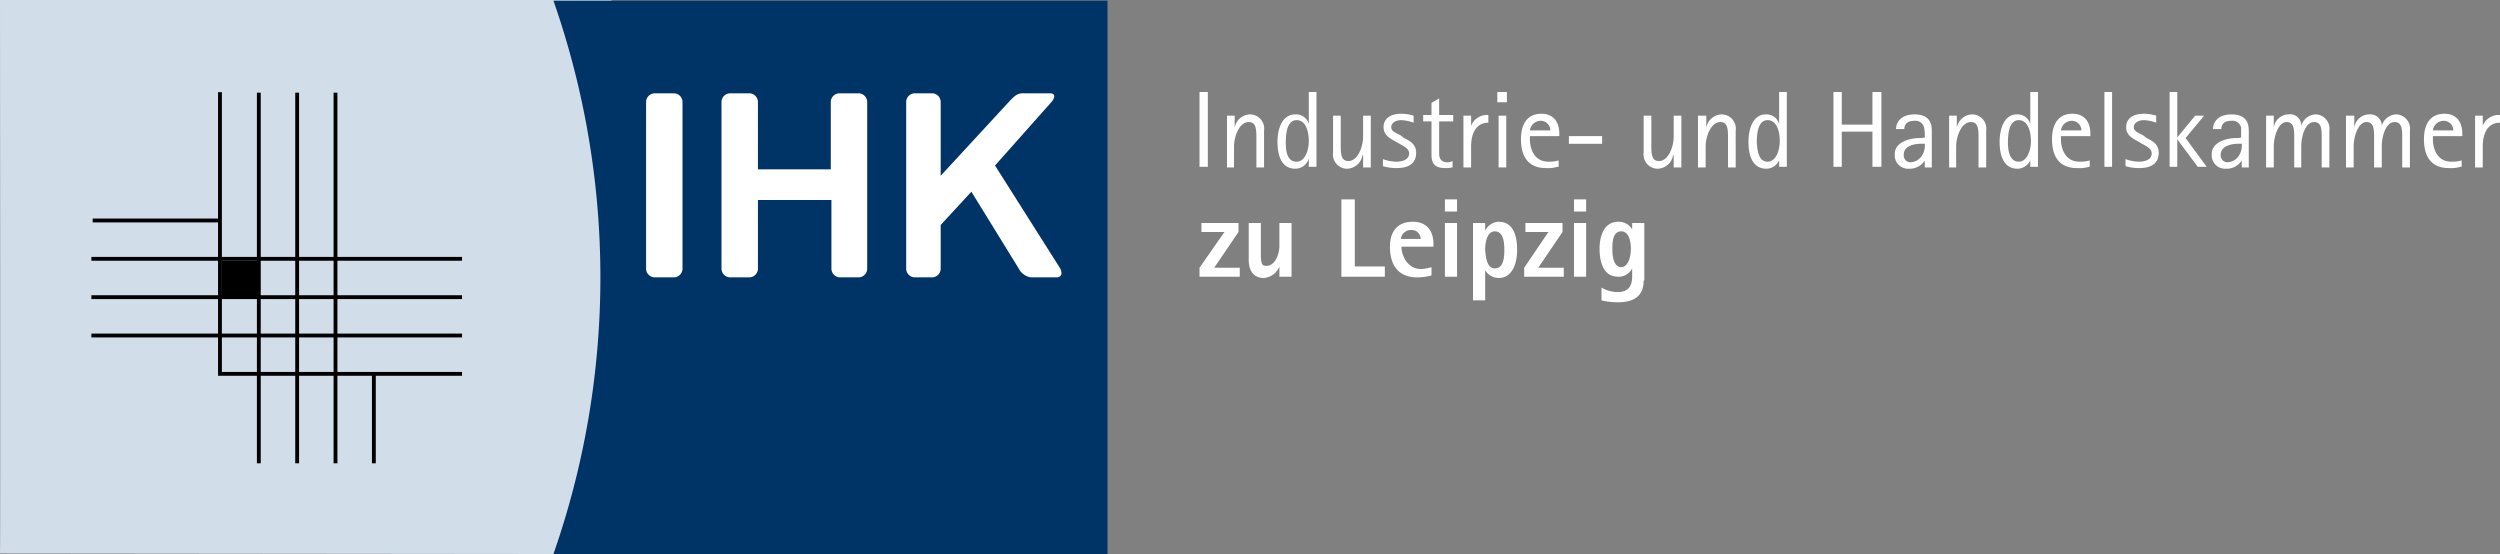 <svg id="Logo_IHK_Leipzig" xmlns="http://www.w3.org/2000/svg" width="391.2" height="86.7" viewBox="0 0 391.2 86.7">
  <rect x="0" y="0" width="391.2" height="86.7" fill="#808080" stroke="none"/>
  <rect id="Rechteck_1" width="1.3" height="11.7" transform="translate(187.7 14.4)" fill="#fff"/>
  <path id="Pfad_1" d="M192,18.1h1.2V20h0a2.508,2.508,0,0,1,2.5-2.1,2.23,2.23,0,0,1,2.12,2.32.554.554,0,0,1-.02.18v5.8h-1.2V21.7c0-1.4,0-2.6-1.2-2.6-1.5,0-2.3,2.3-2.3,3.8v3.3H192V18.1Z" fill="#fff"/>
  <path id="Pfad_2" d="M204.8,24.8h0a2.205,2.205,0,0,1-2.1,1.6c-1.9,0-2.8-1.6-2.8-4.2,0-2.2.8-4.3,2.8-4.3a2.051,2.051,0,0,1,2.1,1.5h0v-5H206V26.1h-1.2V24.8Zm-1.9.5c1.3,0,1.9-1.8,1.9-3.2,0-1.8-.6-3.3-1.9-3.3-1.4,0-1.7,1.8-1.7,3.5,0,1.1.1,3,1.7,3" fill="#fff"/>
  <path id="Pfad_3" d="M213.2,24.3h0a2.508,2.508,0,0,1-2.5,2.1,2.23,2.23,0,0,1-2.12-2.32.554.554,0,0,1,.02-.18V18.1h1.2v4.5c0,1.4,0,2.6,1.2,2.6,1.5,0,2.3-2.3,2.3-3.8V18.1h1.2v8.1h-1.2V24.3h-.1Z" fill="#fff"/>
  <path id="Pfad_4" d="M219.7,21.6c.8.4,1.9.9,1.9,2.3,0,1.6-1.1,2.4-3,2.4a7.443,7.443,0,0,1-2.2-.3V24.9a6.261,6.261,0,0,0,2.1.4c1.1,0,2-.4,2-1.3,0-.8-1-1.2-1.5-1.5l-.7-.4c-.7-.4-1.8-.9-1.8-2.2s1-2.1,2.8-2.1a6.5,6.5,0,0,1,1.9.3v1.1a6.2,6.2,0,0,0-1.9-.4c-1,0-1.6.5-1.6,1.1,0,.7.8.9,1.5,1.3l.5.4Z" fill="#fff"/>
  <path id="Pfad_5" d="M227.2,26.2a3.369,3.369,0,0,1-1,.1c-1.6,0-2.2-.6-2.2-2.1V19h-1.3V18H224V16.1l1.2-.7V18h2.2v1h-2.2v5c0,.5.1,1.4,1.3,1.4a1.856,1.856,0,0,0,.8-.2v1h-.1Z" fill="#fff"/>
  <path id="Pfad_6" d="M229,18.1h1.2v1.6h0a2.643,2.643,0,0,1,2.7-1.7v1.2c-1.8,0-2.7,1.5-2.7,3.7v3.3H229Z" fill="#fff"/>
  <path id="Pfad_7" d="M234.3,14.4h1.5V16h-1.5Zm.2,3.7h1.2v8.1h-1.2Z" fill="#fff"/>
  <path id="Pfad_8" d="M243.7,26.1a4.967,4.967,0,0,1-1.8.2c-2.5,0-3.9-1.5-3.9-4.5,0-2.4,1-4,3.2-4,1.9,0,2.8,1.3,2.8,3.1v.4h-4.6v.5c0,1.2.5,3.5,2.9,3.5a5.1,5.1,0,0,0,1.6-.2v1Zm-1.1-5.7a1.518,1.518,0,0,0-1.5-1.5,1.724,1.724,0,0,0-1.7,1.5Z" fill="#fff"/>
  <rect id="Rechteck_10" width="5.2" height="1.2" transform="translate(245.5 21.3)" fill="#fff"/>
  <path id="Pfad_9" d="M261.8,24.3h0a2.508,2.508,0,0,1-2.5,2.1,2.23,2.23,0,0,1-2.12-2.32.554.554,0,0,1,.02-.18V18.1h1.2v4.5c0,1.4,0,2.6,1.2,2.6,1.5,0,2.3-2.3,2.3-3.8V18.1h1.2v8.1h-1.2V24.3h-.1Z" fill="#fff"/>
  <path id="Pfad_10" d="M265.8,18.1H267V20h0a2.508,2.508,0,0,1,2.5-2.1,2.23,2.23,0,0,1,2.12,2.32.554.554,0,0,1-.02.18v5.8h-1.2V21.7c0-1.4,0-2.6-1.2-2.6-1.5,0-2.3,2.3-2.3,3.8v3.3h-1.2V18.1h.1Z" fill="#fff"/>
  <path id="Pfad_11" d="M278.5,24.8h0a2.205,2.205,0,0,1-2.1,1.6c-1.9,0-2.8-1.6-2.8-4.2,0-2.2.8-4.3,2.7-4.3a2.051,2.051,0,0,1,2.1,1.5h0v-5h1.2V26.1h-1.2V24.8h.1Zm-1.9.5c1.3,0,1.9-1.8,1.9-3.2,0-1.8-.6-3.3-1.9-3.3-1.4,0-1.7,1.8-1.7,3.5.1,1.1.2,3,1.7,3" fill="#fff"/>
  <path id="Pfad_12" d="M286.9,14.4h1.3v5.1H293V14.4h1.4V26.1H293V20.6h-4.8v5.5h-1.3V14.4Z" fill="#fff"/>
  <path id="Pfad_13" d="M301.2,25.1h0a2.8,2.8,0,0,1-2.5,1.3,2.087,2.087,0,0,1-2.21-1.94V24.1c0-1.9,2.4-2.5,3.9-2.5a2.175,2.175,0,0,0,.8-.1,6.28,6.28,0,0,0-.1-1.5,1.375,1.375,0,0,0-1.5-1.1c-1.3,0-1.6.7-1.6,1.3h-1.3c0-1,.7-2.3,2.9-2.3,2.5,0,2.7,1.6,2.7,2.6v5.7h-1.1V25.1h0Zm-.7-2.6c-.9,0-2.6.3-2.6,1.7a1.072,1.072,0,0,0,.95,1.19H299a2.273,2.273,0,0,0,1.9-1.3,3.268,3.268,0,0,0,.3-1.6h-.7Z" fill="#fff"/>
  <path id="Pfad_14" d="M305,18.1h1.2V20h0a2.508,2.508,0,0,1,2.5-2.1,2.23,2.23,0,0,1,2.12,2.32.554.554,0,0,1-.02.18v5.8h-1.2V21.7c0-1.4,0-2.6-1.2-2.6-1.5,0-2.3,2.3-2.3,3.8v3.3H305V18.1Z" fill="#fff"/>
  <path id="Pfad_15" d="M317.8,24.8h0a2.205,2.205,0,0,1-2.1,1.6c-1.9,0-2.8-1.6-2.8-4.2,0-2.2.8-4.3,2.7-4.3a2.051,2.051,0,0,1,2.1,1.5h0v-5h1.2V26.1h-1.2V24.8h.1Zm-1.9.5c1.3,0,1.9-1.8,1.9-3.2,0-1.8-.6-3.3-1.9-3.3-1.4,0-1.7,1.8-1.7,3.5,0,1.1.2,3,1.7,3" fill="#fff"/>
  <path id="Pfad_16" d="M326.9,26.1a5.314,5.314,0,0,1-1.9.2c-2.5,0-3.9-1.5-3.9-4.5,0-2.4,1-4,3.2-4,1.9,0,2.8,1.3,2.8,3.1v.4h-4.6v.5c0,1.2.5,3.5,2.9,3.5a5.1,5.1,0,0,0,1.6-.2v1Zm-1.2-5.7a1.518,1.518,0,0,0-1.5-1.5,1.724,1.724,0,0,0-1.7,1.5Z" fill="#fff"/>
  <rect id="Rechteck_20" width="1.2" height="11.7" transform="translate(329.3 14.4)" fill="#fff"/>
  <path id="Pfad_17" d="M335.9,21.6c.8.4,1.9.9,1.9,2.3,0,1.6-1.1,2.4-3,2.4a7.443,7.443,0,0,1-2.2-.3V24.9a6.261,6.261,0,0,0,2.1.4c1.1,0,2-.4,2-1.3,0-.8-1-1.2-1.5-1.5l-.7-.4c-.7-.4-1.8-.9-1.8-2.2s1-2.1,2.8-2.1a6.5,6.5,0,0,1,1.9.3v1.1a6.2,6.2,0,0,0-1.9-.4c-1,0-1.6.5-1.6,1.1,0,.7.8.9,1.5,1.3l.5.4Z" fill="#fff"/>
  <path id="Pfad_18" d="M339.5,14.4h1.2v7.1h0l2.8-3.4h1.4L342,21.6l3.3,4.5h-1.4l-3.2-4.3h0v4.3h-1.2V14.4Z" fill="#fff"/>
  <path id="Pfad_19" d="M350.8,25.1h0a2.8,2.8,0,0,1-2.5,1.3,2.087,2.087,0,0,1-2.21-1.94V24.1c0-1.9,2.4-2.5,3.8-2.5a2.175,2.175,0,0,0,.8-.1V20a1.375,1.375,0,0,0-1.5-1.1c-1.3,0-1.6.7-1.6,1.3h-1.3c0-1,.7-2.3,2.9-2.3,2.5,0,2.7,1.6,2.7,2.6v5.7h-1.1V25.1h0Zm-.7-2.6c-.8,0-2.6.3-2.6,1.7a1.072,1.072,0,0,0,.95,1.19h.15a2.273,2.273,0,0,0,1.9-1.3,3.268,3.268,0,0,0,.3-1.6h-.7Z" fill="#fff"/>
  <path id="Pfad_20" d="M354.6,18.1h1.2V20h0a2.368,2.368,0,0,1,2.3-2.1,1.74,1.74,0,0,1,1.98,1.46,1.886,1.886,0,0,1,.02.34h0a2.425,2.425,0,0,1,2.3-1.8,2.23,2.23,0,0,1,2.12,2.32.554.554,0,0,1-.02.18v5.8h-1.2V21.7c0-1.4,0-2.6-1.2-2.6-1.4,0-2,2.3-2,3.8v3.3H359V21.7c0-1.4,0-2.6-1.2-2.6-1.3,0-2,2.3-2,3.8v3.3h-1.2V18.1h0Z" fill="#fff"/>
  <path id="Pfad_21" d="M367.2,18.1h1.2V20h0a2.368,2.368,0,0,1,2.3-2.1,1.8,1.8,0,0,1,1.99,1.57c0,.08.01.15.01.23h0a2.425,2.425,0,0,1,2.3-1.8,2.23,2.23,0,0,1,2.12,2.32.554.554,0,0,1-.02.18v5.8h-1.2V21.7c0-1.4,0-2.6-1.2-2.6-1.4,0-2,2.3-2,3.8v3.3h-1.2V21.7c0-1.4,0-2.6-1.2-2.6-1.3,0-2,2.3-2,3.8v3.3h-1.2V18.1h.1Z" fill="#fff"/>
  <path id="Pfad_22" d="M385,26.1a4.967,4.967,0,0,1-1.8.2c-2.5,0-3.9-1.5-3.9-4.5,0-2.4,1-4,3.2-4,1.9,0,2.8,1.3,2.8,3.1v.4h-4.6v.5c0,1.2.5,3.5,2.9,3.5a5.1,5.1,0,0,0,1.6-.2v1Zm-1.1-5.7a1.518,1.518,0,0,0-1.5-1.5,1.724,1.724,0,0,0-1.7,1.5Z" fill="#fff"/>
  <path id="Pfad_23" d="M387.3,18.1h1.2v1.6h0a2.643,2.643,0,0,1,2.7-1.7v1.2c-1.8,0-2.7,1.5-2.7,3.7v3.3h-1.2Z" fill="#fff"/>
  <path id="Pfad_24" d="M187.7,41.9l3.9-5.6H188V34.9h5.8v1.4L190,41.9h4v1.4h-6.3V41.9Z" fill="#fff"/>
  <path id="Pfad_25" d="M200.2,41.7h0a2.841,2.841,0,0,1-2.5,1.8c-1.2,0-2.3-.8-2.3-2.8V34.9h1.9v4.8c0,1.7.2,1.9.9,1.9,1.3,0,2-1.8,2-3.1V34.9h1.9v8.4h-1.9V41.7h0Z" fill="#fff"/>
  <path id="Pfad_26" d="M209.9,31.2H212V41.7h4.7v1.6h-6.8V31.2Z" fill="#fff"/>
  <path id="Pfad_27" d="M224,43.1a8.119,8.119,0,0,1-2.3.3c-2.7,0-4.2-1.7-4.2-4.8,0-2.3,1.1-3.9,3.6-3.9,2.1,0,3.2,1.4,3.2,3.4v.5h-5c0,1.2.8,3.5,3.1,3.5a6.279,6.279,0,0,0,1.6-.3v1.3h0Zm-1.7-5.7a1.383,1.383,0,0,0-1.35-1.41h-.15a1.617,1.617,0,0,0-1.6,1.4h3.1Z" fill="#fff"/>
  <path id="Pfad_28" d="M226.1,31.2H228v1.9h-1.9V31.2Zm0,3.7H228v8.4h-1.9Z" fill="#fff"/>
  <path id="Pfad_29" d="M230.5,34.9h1.9v1.2h0a2.453,2.453,0,0,1,2.1-1.4c2.2,0,2.9,2,2.9,4.4s-.9,4.4-2.9,4.4a2.532,2.532,0,0,1-2.1-1.2h0V47h-1.9Zm3.4,7.1c1.3,0,1.5-1.5,1.5-2.9,0-1.3-.2-2.9-1.5-2.9-1.1,0-1.5,1.5-1.5,2.9.1,1.5.4,2.9,1.5,2.9" fill="#fff"/>
  <path id="Pfad_30" d="M238.5,41.9l3.8-5.6h-3.6V34.9h5.8v1.4l-3.8,5.6h4v1.4h-6.2Z" fill="#fff"/>
  <path id="Pfad_31" d="M246.3,31.2h1.9v1.9h-1.9V31.2Zm0,3.7h1.9v8.4h-1.9Z" fill="#fff"/>
  <path id="Pfad_32" d="M257.2,43.9c0,2.4-1.5,3.4-4,3.4a10.808,10.808,0,0,1-2.6-.3V45a5.073,5.073,0,0,0,2.6.7c1.9,0,2.2-1.4,2.2-2.4V42h0a2.338,2.338,0,0,1-2.2,1.3c-2.2,0-2.9-2.1-2.9-4.4s.9-4.2,2.9-4.2a2.424,2.424,0,0,1,2.2,1.2h0v-1h1.9v9Zm-3.5-2.1c1.1,0,1.5-1.7,1.5-2.9,0-1.1-.3-2.7-1.5-2.7-1.3,0-1.4,1.6-1.4,2.7,0,1.2.2,2.9,1.4,2.9" fill="#fff"/>
  <path id="Pfad_33" d="M95.7,86.7,0,86.6C.1,86.8,0,.1,0,0H95.7Z" fill="#d2ddea"/>
  <path id="Pfad_34" d="M173.3,86.7H86.6A131.218,131.218,0,0,0,86.6.1h86.7Z" fill="#036"/>
  <path id="Pfad_35" d="M164.5,16c.7-.8.6-1.4-.2-1.4h-3.9c-.8,0-1.2-.1-2.4,1.2L147.2,27.5V16a1.37,1.37,0,0,0-1.33-1.4H143.2a1.37,1.37,0,0,0-1.4,1.33V42a1.37,1.37,0,0,0,1.33,1.4h2.67a1.37,1.37,0,0,0,1.4-1.33V35.2L152,30l7.4,12a2.567,2.567,0,0,0,1.9,1.4h4c.8,0,1-.6.6-1.4L155.7,25.9l8.8-9.9Z" fill="#fff"/>
  <path id="Pfad_36" d="M101.1,42a1.37,1.37,0,0,0,1.33,1.4h2.97a1.37,1.37,0,0,0,1.4-1.33V16a1.37,1.37,0,0,0-1.33-1.4H102.5a1.37,1.37,0,0,0-1.4,1.33V42Z" fill="#fff"/>
  <path id="Pfad_37" d="M130,16a1.37,1.37,0,0,1,1.33-1.4h2.97a1.37,1.37,0,0,1,1.4,1.33V42a1.37,1.37,0,0,1-1.33,1.4H131.5a1.37,1.37,0,0,1-1.4-1.33V31.3H118.6V42a1.37,1.37,0,0,1-1.33,1.4H114.3a1.37,1.37,0,0,1-1.4-1.33V16a1.37,1.37,0,0,1,1.33-1.4h2.97a1.37,1.37,0,0,1,1.4,1.33V26.5H130V16Z" fill="#fff"/>
  <rect id="Rechteck_44" width="5.8" height="5.8" transform="translate(34.7 40.8)"/>
  <line id="Linie_1" x2="58" transform="translate(14.3 40.5)" fill="none" stroke="#000" stroke-width="0.6"/>
  <line id="Linie_2" x2="58" transform="translate(14.3 46.5)" fill="none" stroke="#000" stroke-width="0.6"/>
  <line id="Linie_3" x2="58" transform="translate(14.3 52.5)" fill="none" stroke="#000" stroke-width="0.6"/>
  <line id="Linie_5" x1="20" transform="translate(14.5 34.5)" fill="none" stroke="#000" stroke-width="0.6"/>
  <line id="Linie_6" y2="58" transform="translate(40.5 14.5)" fill="none" stroke="#000" stroke-width="0.6"/>
  <line id="Linie_7" y2="58" transform="translate(46.5 14.5)" fill="none" stroke="#000" stroke-width="0.6"/>
  <line id="Linie_8" y2="58" transform="translate(52.5 14.5)" fill="none" stroke="#000" stroke-width="0.6"/>
  <line id="Linie_9" y2="14" transform="translate(58.5 58.5)" fill="none" stroke="#000" stroke-width="0.6"/>
  <path id="Pfad_40" d="M72.3,58.5H34.42V14.42" fill="none" stroke="#000" stroke-width="0.6"/>
</svg>
